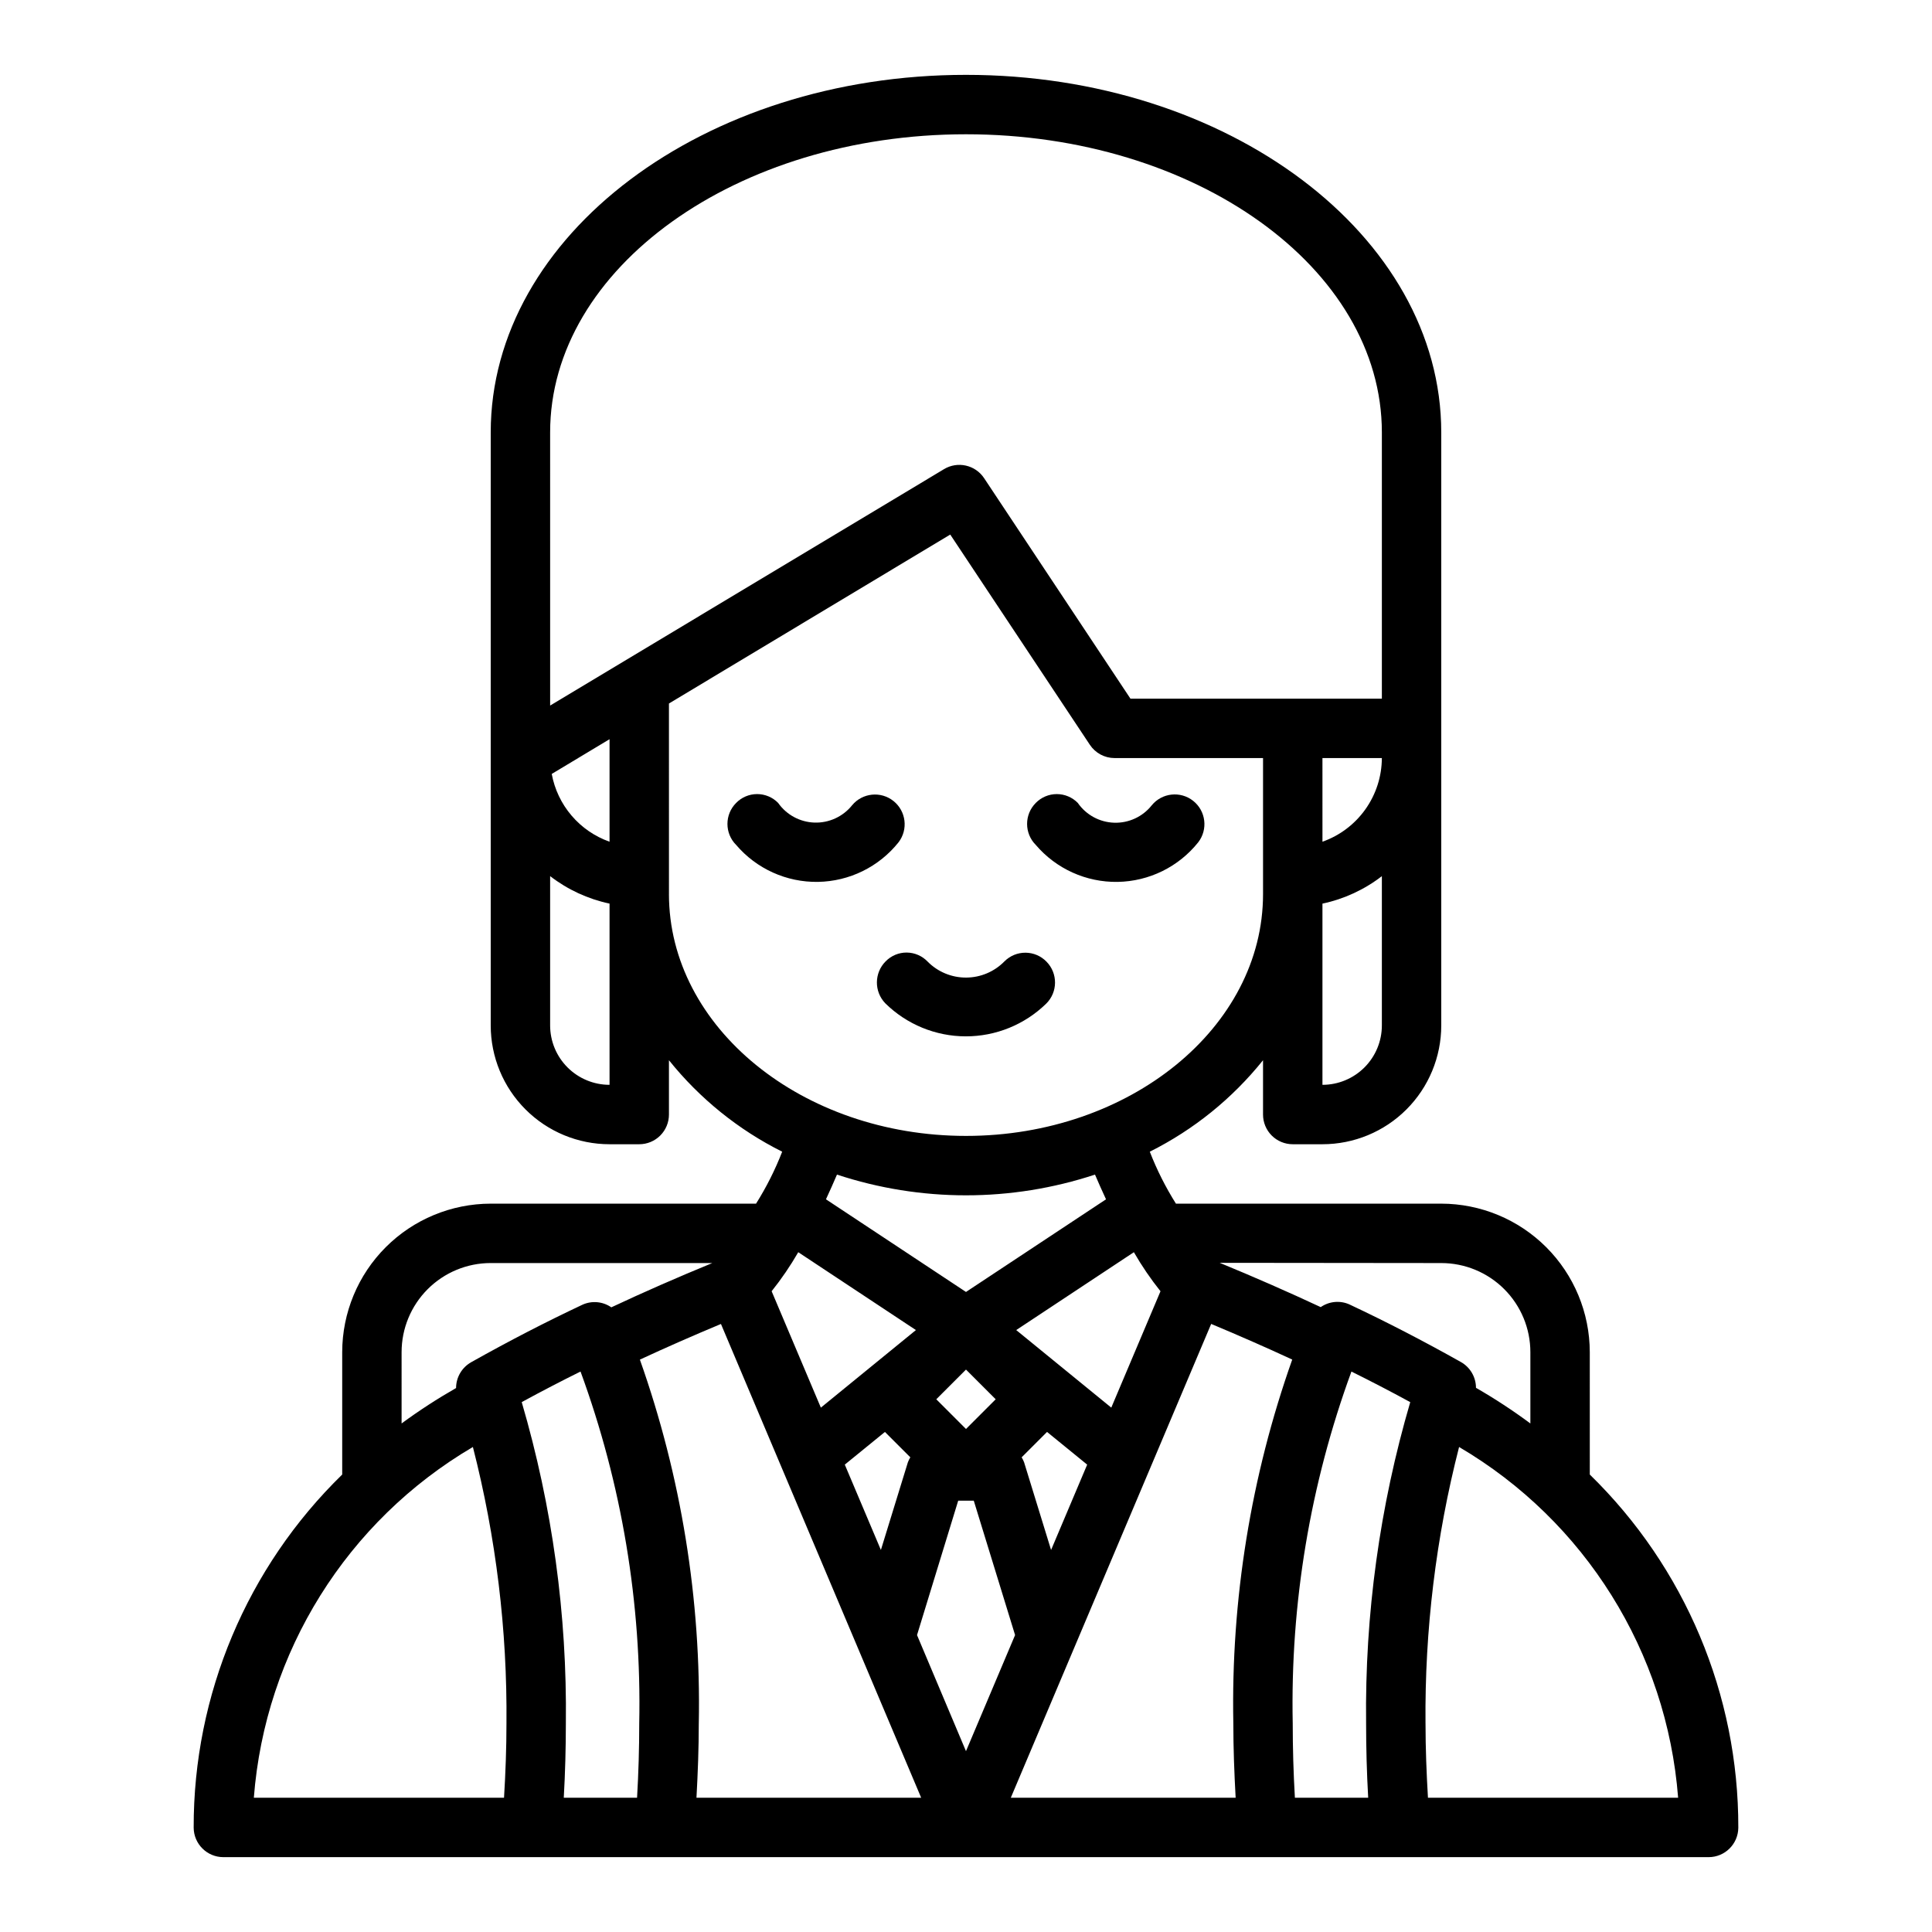 <?xml version="1.0" encoding="UTF-8"?>
<!-- Uploaded to: SVG Repo, www.svgrepo.com, Generator: SVG Repo Mixer Tools -->
<svg fill="#000000" width="800px" height="800px" version="1.1" viewBox="144 144 512 512" xmlns="http://www.w3.org/2000/svg">
 <g>
  <path d="m565.31 502.34c-0.016-10.438-4.164-20.441-11.543-27.82-7.379-7.379-17.383-11.527-27.82-11.539h-70.312c-2.742-4.359-5.062-8.969-6.926-13.77 11.633-5.82 21.871-14.09 30.008-24.238v14.391c0 2.086 0.828 4.09 2.305 5.566 1.477 1.477 3.481 2.305 5.566 2.305h7.871c8.352 0 16.363-3.316 22.266-9.223 5.906-5.906 9.223-13.914 9.223-22.266v-157.15c0-52.246-56.504-94.758-125.95-94.758-69.449 0-125.95 42.512-125.95 94.758v157.15c0 8.352 3.316 16.359 9.223 22.266s13.914 9.223 22.266 9.223h7.871c2.086 0 4.09-0.828 5.566-2.305 1.477-1.477 2.305-3.481 2.305-5.566v-14.391c8.141 10.148 18.375 18.418 30.008 24.238-1.863 4.801-4.184 9.41-6.926 13.77h-70.312c-10.438 0.012-20.441 4.16-27.82 11.539-7.379 7.379-11.527 17.383-11.539 27.82v32.434-0.004c-25.238 24.594-39.438 58.355-39.363 93.594 0.039 4.32 3.555 7.801 7.875 7.801h393.6c4.32 0 7.832-3.481 7.871-7.801 0.074-35.238-14.125-69-39.359-93.594zm-39.359-23.617h-0.004c6.266 0 12.273 2.488 16.699 6.918 4.43 4.43 6.918 10.434 6.918 16.699v18.895-0.004c-4.617-3.426-9.43-6.578-14.414-9.445-0.004-2.84-1.539-5.457-4.016-6.848-10.086-5.66-19.727-10.645-29.465-15.223v-0.004c-2.496-1.137-5.41-0.879-7.664 0.688-8.582-4.008-17.504-7.922-26.766-11.738zm-74.406 7.469-13.043 30.844-25.191-20.555 31.18-20.633c2.086 3.621 4.445 7.082 7.051 10.344zm-19.43 45.949-9.566 22.617-7.156-23.246c-0.172-0.453-0.387-0.891-0.645-1.305l6.731-6.731zm-32.117-45.758-37.109-24.555c1.102-2.363 2.062-4.543 2.922-6.551l-0.004 0.004c22.207 7.324 46.176 7.324 68.379 0 0.859 2.008 1.82 4.18 2.922 6.551zm7.871 28.441-7.871 7.871-7.871-7.871 7.871-7.871zm102.34-99.078c0 4.176-1.66 8.18-4.613 11.133-2.949 2.953-6.957 4.613-11.133 4.613v-48.02c5.731-1.215 11.109-3.703 15.746-7.281zm-15.742-48.68-0.004-22.168h15.746c-0.02 4.867-1.543 9.609-4.363 13.578-2.816 3.965-6.793 6.969-11.383 8.59zm-188.93 64.426c-4.176 0-8.18-1.66-11.133-4.613s-4.613-6.957-4.613-11.133v-39.562c4.637 3.578 10.016 6.066 15.746 7.281zm0-64.426c-3.91-1.383-7.383-3.773-10.07-6.926-2.691-3.156-4.5-6.961-5.25-11.039l15.32-9.203zm-15.742-36.086-0.004-72.383c0-43.586 49.438-79.012 110.21-79.012 60.77 0 110.21 35.426 110.21 79.012v70.555h-66.629l-38.801-58.465c-2.34-3.488-7.004-4.527-10.605-2.359zm31.488 49.957-0.004-50.5 74.547-44.77 37 55.711c1.453 2.191 3.906 3.512 6.535 3.519h39.359v36.039c0 35.336-35.312 64.094-78.719 64.094s-78.723-28.758-78.723-64.094zm34.266 94.914 31.18 20.633-25.191 20.555-13.043-30.844v-0.004c2.609-3.262 4.965-6.723 7.055-10.344zm29.699 54.355c-0.254 0.414-0.473 0.852-0.645 1.305l-7.156 23.246-9.566-22.617 10.637-8.66zm-134.82-27.867c0-6.266 2.488-12.27 6.918-16.699 4.43-4.43 10.434-6.918 16.699-6.918h58.727c-9.262 3.801-18.184 7.711-26.766 11.738-2.254-1.566-5.164-1.824-7.66-0.688-9.738 4.582-19.383 9.566-29.465 15.223v0.004c-2.477 1.391-4.012 4.008-4.016 6.848-4.988 2.848-9.809 5.981-14.438 9.383zm27.145 118.08-66.301-0.004c2.981-38.609 24.66-73.324 58.051-92.945 6.133 23.934 9.125 48.562 8.895 73.266 0 6.473-0.238 13.066-0.645 19.68zm35.258 0-19.422-0.004c0.371-6.613 0.551-13.203 0.551-19.68 0.348-28.809-3.594-57.508-11.695-85.16 5.273-2.875 10.438-5.551 15.586-8.102v0.004c10.934 29.848 16.211 61.477 15.555 93.258 0 6.512-0.188 13.102-0.574 19.68zm15.742 0c0.363-6.582 0.613-13.168 0.613-19.68l0.004-0.004c0.629-32.816-4.656-65.48-15.613-96.422 6.926-3.211 14.09-6.359 21.484-9.445l53.059 125.55zm58.449-43.105 10.914-35.617h4.125l10.949 35.613-13.012 30.77zm84.438 43.102h-59.582l53.098-125.56c7.391 3.086 14.551 6.234 21.484 9.445l-0.004 0.004c-10.957 30.941-16.242 63.609-15.609 96.43 0 6.512 0.25 13.102 0.613 19.68zm35.125 0h-19.422c-0.387-6.582-0.574-13.168-0.574-19.68-0.656-31.781 4.621-63.41 15.555-93.258 5.148 2.551 10.312 5.227 15.586 8.102l0.004-0.004c-8.105 27.652-12.047 56.352-11.699 85.16 0 6.527 0.18 13.117 0.551 19.68zm82.137 0h-66.297c-0.387-6.566-0.645-13.145-0.645-19.68h-0.004c-0.227-24.703 2.762-49.332 8.898-73.266 33.387 19.621 55.066 54.336 58.047 92.945z"/>
  <path d="m461.54 367.22c2.633-3.406 2.043-8.297-1.328-10.977-3.367-2.68-8.266-2.156-10.992 1.176-2.402 3.027-6.098 4.734-9.957 4.609-3.863-0.125-7.438-2.07-9.637-5.246-1.465-1.496-3.473-2.34-5.566-2.34s-4.102 0.844-5.566 2.34c-3.07 3.074-3.07 8.059 0 11.133 5.406 6.336 13.359 9.93 21.688 9.797 8.328-0.137 16.16-3.981 21.359-10.492z"/>
  <path d="m382.12 367.22c2.609-3.402 2.012-8.273-1.344-10.945-3.356-2.676-8.234-2.168-10.969 1.137-2.414 3.008-6.098 4.703-9.953 4.582-3.856-0.125-7.426-2.055-9.641-5.211-1.461-1.5-3.469-2.344-5.566-2.344-2.094 0-4.102 0.844-5.562 2.344-3.074 3.074-3.074 8.059 0 11.133 5.402 6.332 13.355 9.926 21.68 9.793 8.328-0.137 16.16-3.981 21.355-10.488z"/>
  <path d="m421.25 409.98c3.094-3.051 3.129-8.035 0.078-11.133-1.457-1.504-3.457-2.359-5.551-2.371-2.094-0.016-4.102 0.812-5.582 2.293-2.672 2.738-6.336 4.285-10.16 4.301-3.828 0.016-7.5-1.504-10.195-4.223-1.445-1.523-3.449-2.394-5.551-2.41-2.098-0.016-4.113 0.828-5.582 2.332-3.059 3.066-3.094 8.023-0.078 11.133 5.68 5.586 13.324 8.727 21.293 8.742 7.969 0.012 15.625-3.098 21.328-8.664z"/>
 </g>
</svg>
